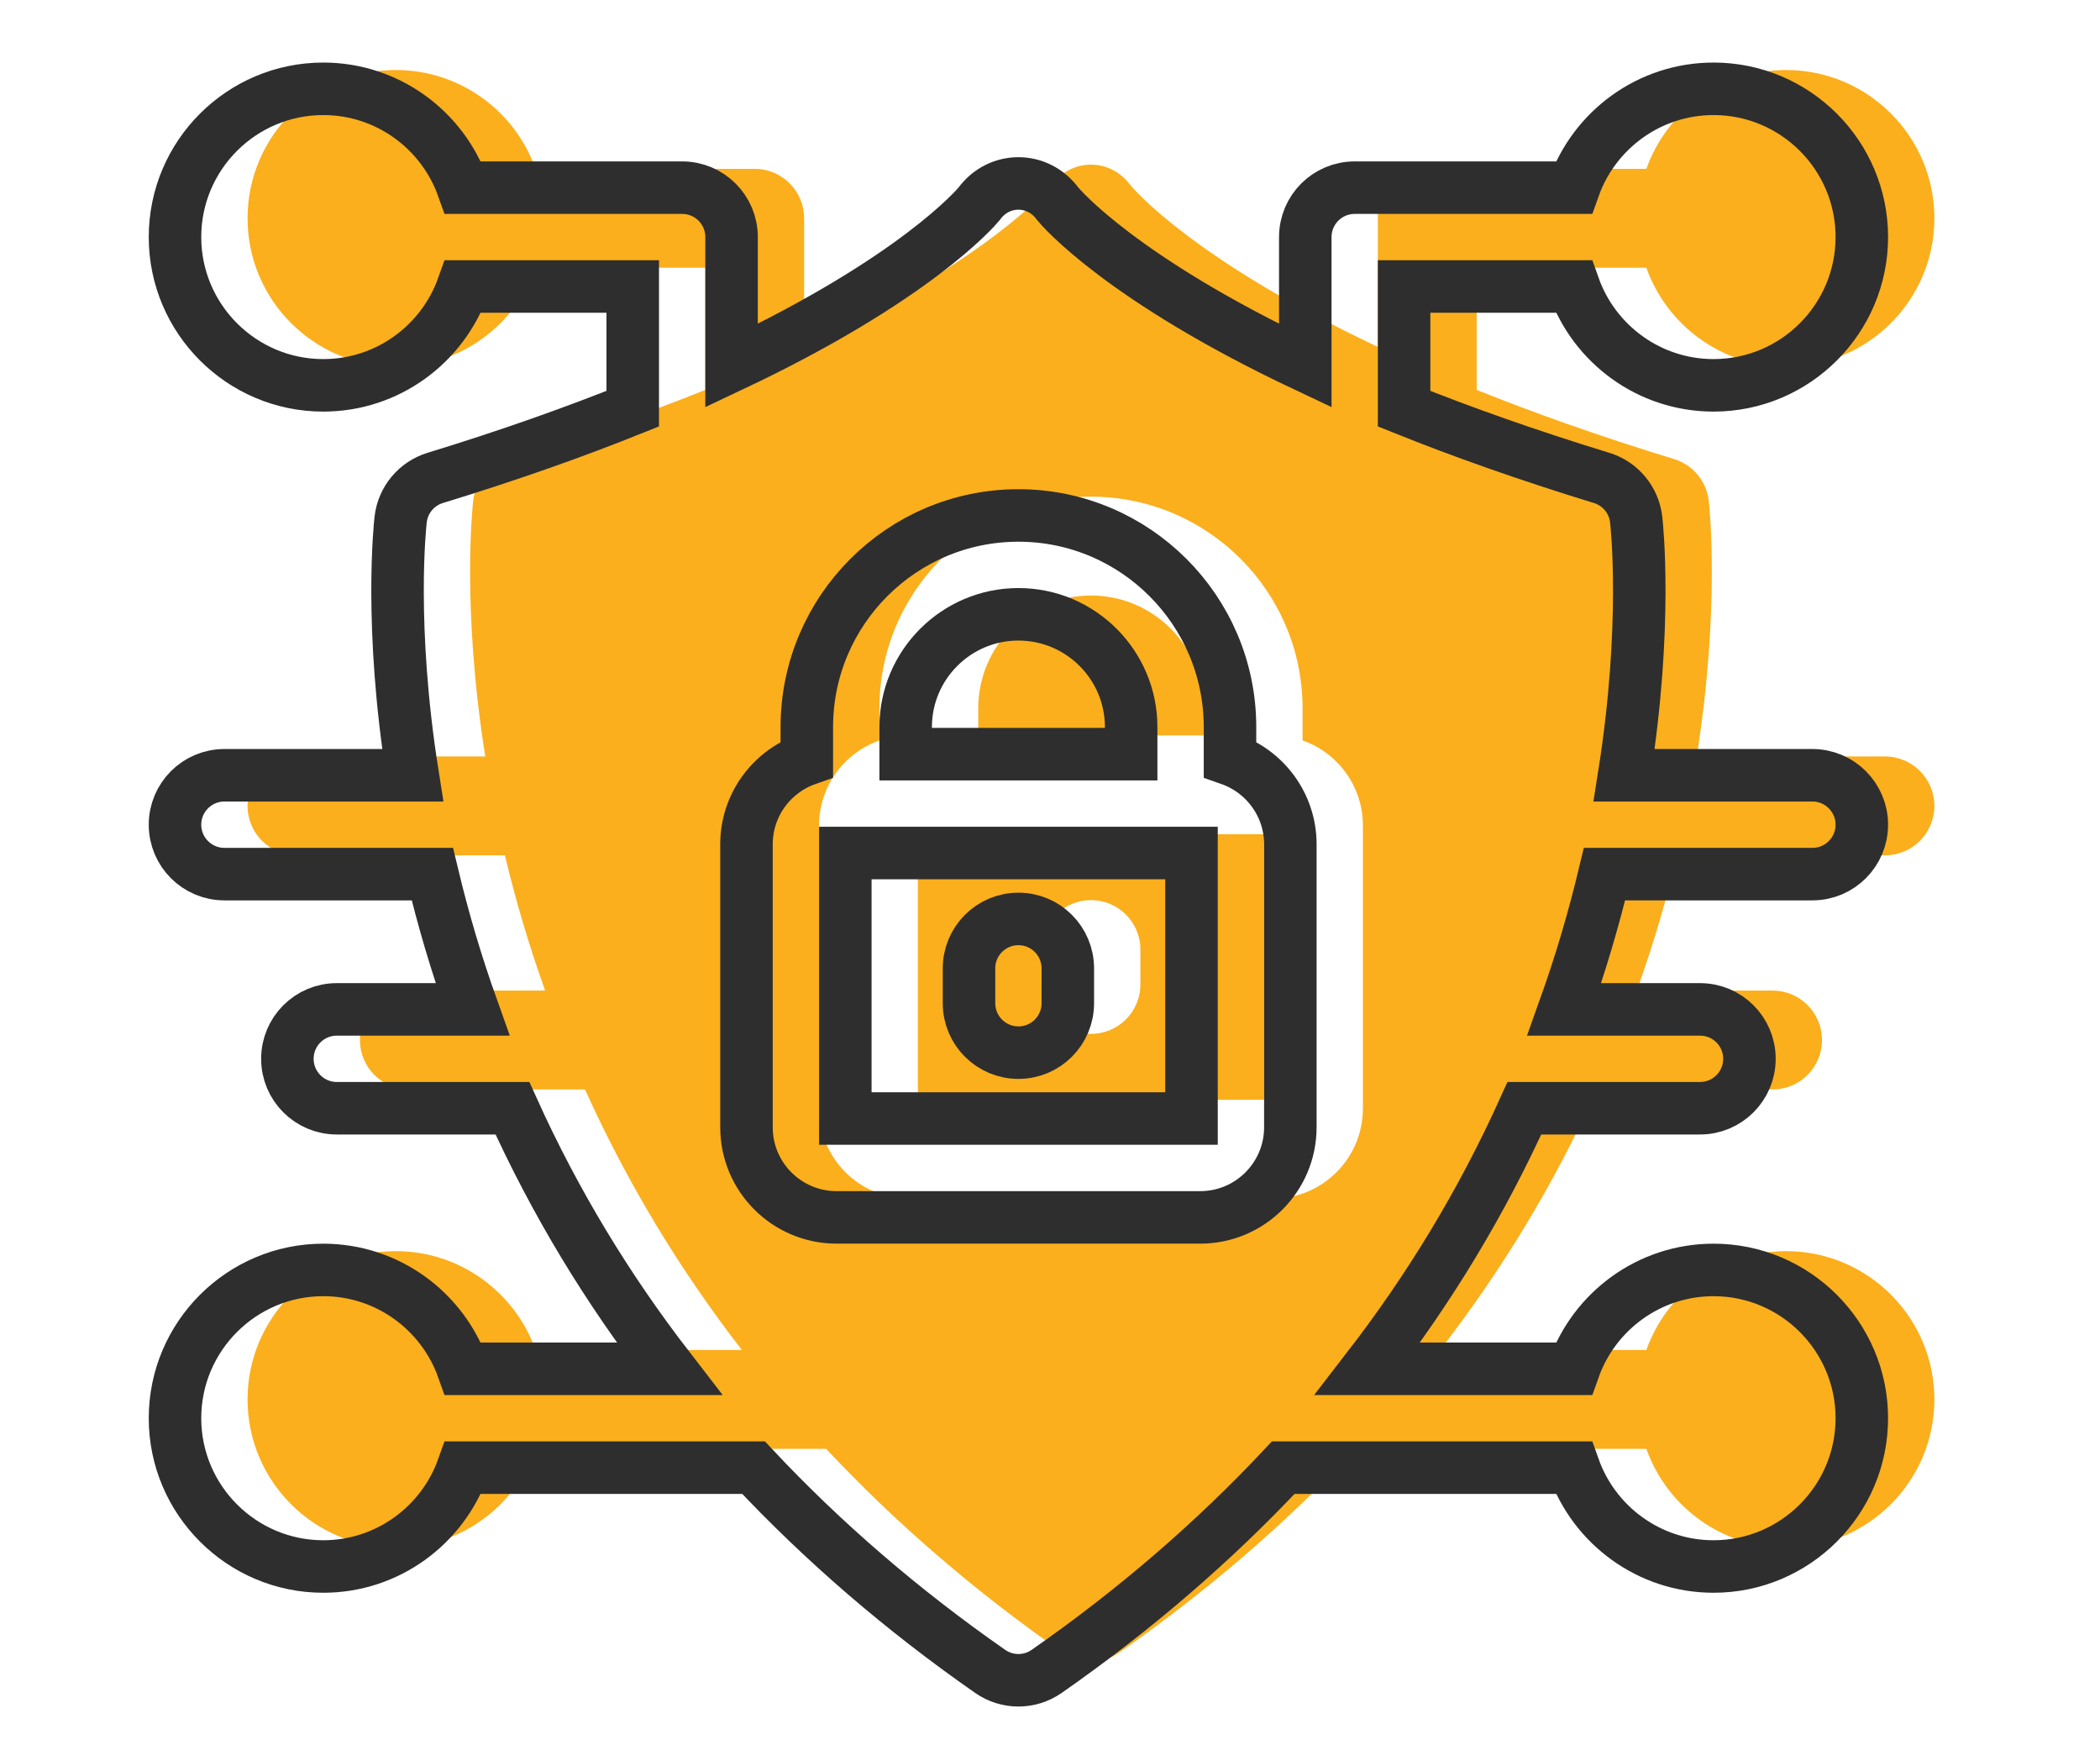 <svg width="60" height="50" viewBox="0 0 60 50" fill="none" xmlns="http://www.w3.org/2000/svg">
<path d="M47.916 24.434H53.856C54.636 24.434 55.268 23.803 55.268 23.022C55.268 22.243 54.636 21.61 53.856 21.61H48.477C49.154 17.344 48.839 14.459 48.821 14.304C48.757 13.746 48.368 13.279 47.832 13.115C45.687 12.458 43.817 11.791 42.191 11.138V7.648H47.039C47.622 9.291 49.192 10.472 51.032 10.472C53.368 10.472 55.268 8.571 55.268 6.236C55.268 3.9 53.368 2 51.032 2C49.192 2 47.622 3.18 47.039 4.824H40.779C39.998 4.824 39.367 5.456 39.367 6.236V9.91C34.133 7.439 32.398 5.412 32.294 5.286C31.73 4.51 30.612 4.509 30.048 5.286C29.943 5.412 28.208 7.439 22.975 9.91V6.236C22.975 5.456 22.343 4.824 21.563 4.824H15.302C14.719 3.18 13.149 2 11.309 2C8.974 2 7.073 3.9 7.073 6.236C7.073 8.571 8.974 10.472 11.309 10.472C13.149 10.472 14.719 9.291 15.302 7.648H20.151V11.138C18.524 11.791 16.655 12.458 14.509 13.115C13.973 13.279 13.584 13.746 13.52 14.304C13.502 14.459 13.188 17.344 13.865 21.61H8.485C7.706 21.61 7.073 22.243 7.073 23.022C7.073 23.803 7.706 24.434 8.485 24.434H14.426C14.734 25.719 15.095 26.954 15.575 28.298H11.696C10.916 28.298 10.284 28.93 10.284 29.71C10.284 30.49 10.916 31.122 11.696 31.122H16.714C17.939 33.831 19.43 36.28 21.196 38.565H15.302C14.719 36.922 13.149 35.741 11.309 35.741C8.974 35.741 7.073 37.642 7.073 39.977C7.073 42.313 8.974 44.213 11.309 44.213C13.149 44.213 14.719 43.033 15.302 41.389H23.604C25.593 43.51 27.851 45.458 30.363 47.209C30.849 47.548 31.493 47.548 31.978 47.209C34.491 45.458 36.749 43.51 38.738 41.389H47.039C47.622 43.033 49.192 44.213 51.032 44.213C53.368 44.213 55.268 42.313 55.268 39.977C55.268 37.642 53.368 35.741 51.032 35.741C49.192 35.741 47.622 36.922 47.039 38.565H41.146C42.907 36.286 44.399 33.838 45.627 31.122H50.645C51.425 31.122 52.057 30.49 52.057 29.71C52.057 28.93 51.425 28.298 50.645 28.298H46.766C47.246 26.955 47.607 25.721 47.916 24.434V24.434ZM38.94 31.667C38.94 33.087 37.786 34.241 36.367 34.241H25.975C24.555 34.241 23.401 33.087 23.401 31.667V23.581C23.401 22.459 24.122 21.504 25.126 21.152V20.233C25.126 16.9 27.837 14.188 31.171 14.188C34.504 14.188 37.216 16.9 37.216 20.233V21.152C38.219 21.504 38.94 22.459 38.94 23.581V31.667Z" fill="#FBAF1C"/>
<path d="M26.225 23.832V31.417H36.116V23.832H26.225ZM32.583 28.122C32.583 28.903 31.95 29.534 31.171 29.534C30.391 29.534 29.759 28.903 29.759 28.122V27.126C29.759 26.346 30.391 25.714 31.171 25.714C31.95 25.714 32.583 26.346 32.583 27.126V28.122Z" fill="#FBAF1C"/>
<path d="M34.392 20.233V21.008H27.95V20.233C27.95 18.457 29.395 17.012 31.171 17.012C32.947 17.012 34.392 18.457 34.392 20.233Z" fill="#FBAF1C"/>
<path d="M45.843 24.971H51.783C52.562 24.971 53.195 24.339 53.195 23.559C53.195 22.779 52.562 22.147 51.783 22.147H46.404C47.08 17.881 46.766 14.996 46.748 14.841C46.684 14.282 46.295 13.815 45.759 13.652C43.614 12.995 41.744 12.328 40.117 11.675V8.184H44.966C45.549 9.828 47.119 11.008 48.959 11.008C51.295 11.008 53.195 9.108 53.195 6.772C53.195 4.436 51.295 2.537 48.959 2.537C47.119 2.537 45.549 3.717 44.966 5.361H38.706C37.925 5.361 37.294 5.992 37.294 6.772V10.446C32.06 7.975 30.325 5.949 30.221 5.823C29.656 5.047 28.539 5.046 27.975 5.823C27.87 5.949 26.135 7.975 20.902 10.446V6.772C20.902 5.992 20.27 5.361 19.49 5.361H13.229C12.646 3.717 11.076 2.537 9.236 2.537C6.901 2.537 5 4.436 5 6.772C5 9.108 6.901 11.008 9.236 11.008C11.076 11.008 12.646 9.828 13.229 8.184H18.078V11.675C16.451 12.328 14.582 12.995 12.436 13.652C11.9 13.815 11.511 14.282 11.447 14.841C11.429 14.996 11.115 17.881 11.792 22.147H6.412C5.633 22.147 5 22.779 5 23.559C5 24.339 5.633 24.971 6.412 24.971H12.353C12.661 26.256 13.022 27.49 13.502 28.835H9.623C8.843 28.835 8.211 29.466 8.211 30.247C8.211 31.026 8.843 31.659 9.623 31.659H14.641C15.866 34.368 17.357 36.817 19.122 39.102H13.229C12.646 37.458 11.076 36.278 9.236 36.278C6.901 36.278 5 38.178 5 40.514C5 42.849 6.901 44.75 9.236 44.75C11.076 44.75 12.646 43.569 13.229 41.926H21.53C23.519 44.047 25.777 45.994 28.29 47.746C28.776 48.085 29.419 48.085 29.905 47.746C32.418 45.994 34.676 44.047 36.665 41.926H44.966C45.549 43.569 47.119 44.75 48.959 44.75C51.295 44.75 53.195 42.849 53.195 40.514C53.195 38.178 51.295 36.278 48.959 36.278C47.119 36.278 45.549 37.458 44.966 39.102H39.073C40.834 36.822 42.326 34.374 43.554 31.659H48.572C49.352 31.659 49.984 31.026 49.984 30.247C49.984 29.466 49.352 28.835 48.572 28.835H44.693C45.173 27.492 45.534 26.257 45.843 24.971V24.971ZM36.867 32.204C36.867 33.623 35.713 34.777 34.294 34.777H23.901C22.482 34.777 21.328 33.623 21.328 32.204V24.118C21.328 22.996 22.049 22.041 23.052 21.689V20.77C23.052 17.437 25.764 14.725 29.098 14.725C32.431 14.725 35.143 17.437 35.143 20.77V21.689C36.146 22.041 36.867 22.996 36.867 24.118V32.204Z" stroke="#2E2E2E" stroke-width="1.5"/>
<path d="M24.152 24.368V31.953H34.043V24.368H24.152ZM30.509 28.659C30.509 29.439 29.877 30.071 29.098 30.071C28.318 30.071 27.686 29.439 27.686 28.659V27.663C27.686 26.883 28.318 26.251 29.098 26.251C29.877 26.251 30.509 26.883 30.509 27.663V28.659Z" stroke="#2E2E2E" stroke-width="1.5"/>
<path d="M32.319 20.77V21.544H25.876V20.77C25.876 18.994 27.321 17.549 29.098 17.549C30.874 17.549 32.319 18.994 32.319 20.77Z" stroke="#2E2E2E" stroke-width="1.5"/>
</svg>
